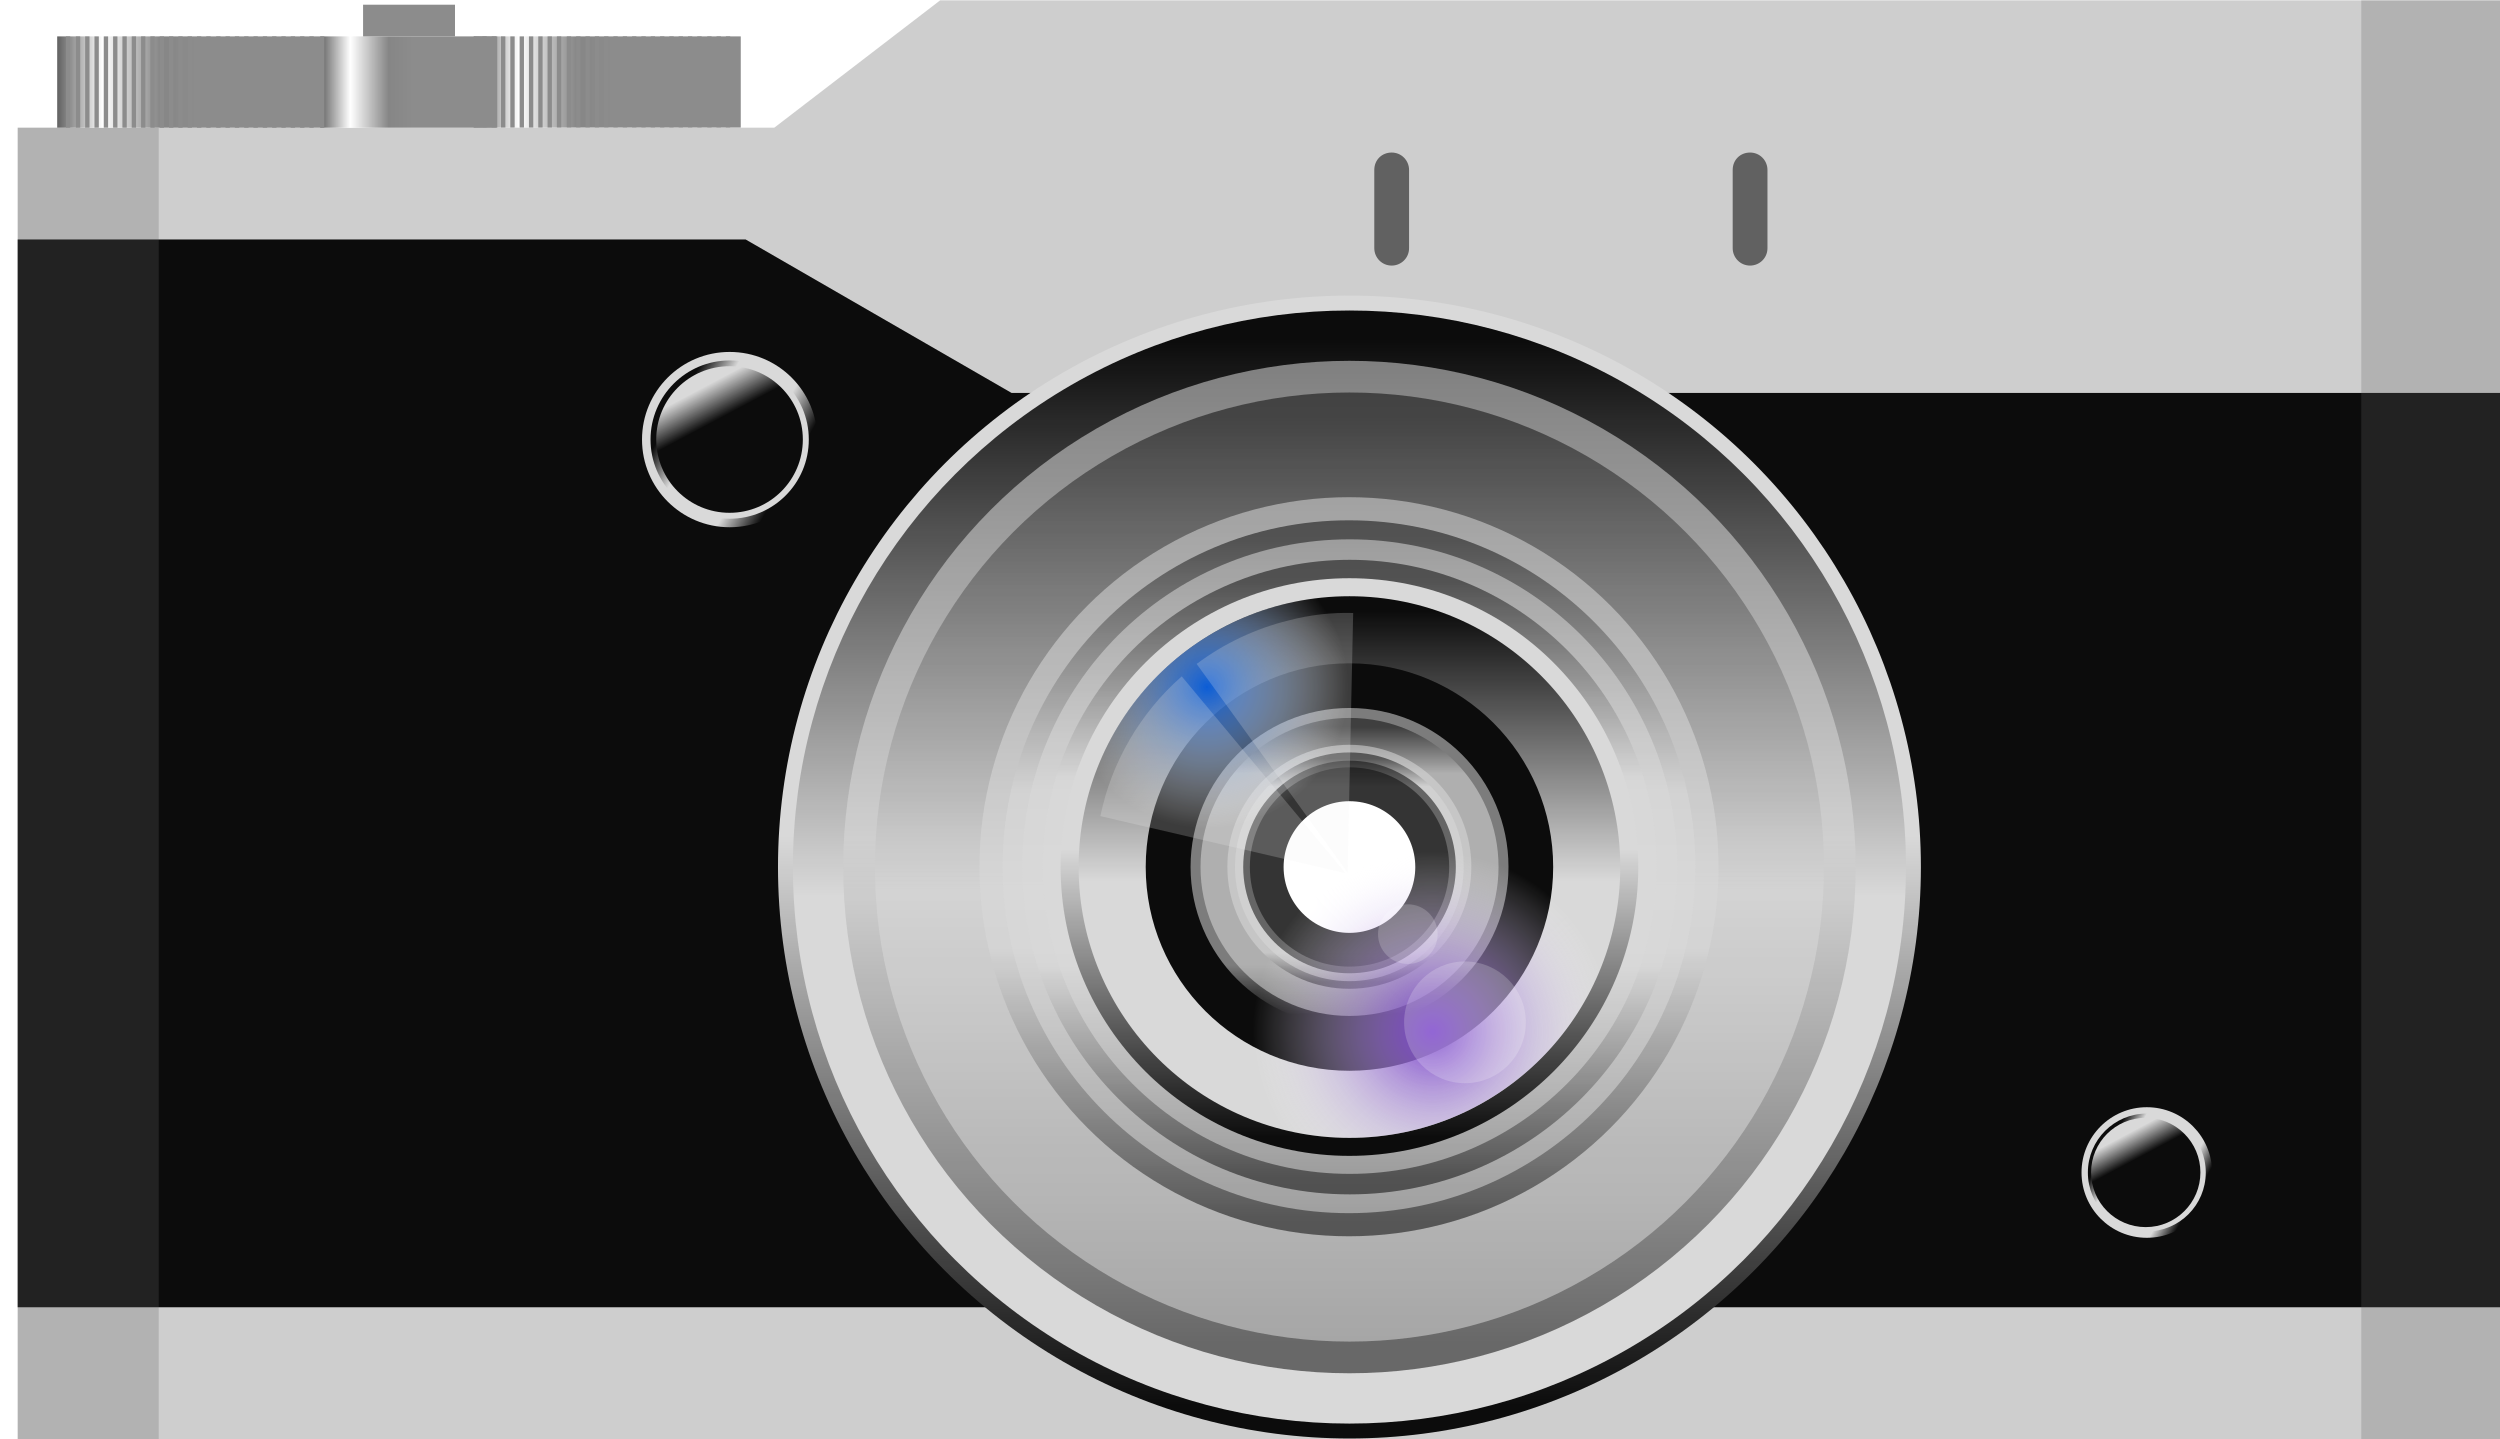 <?xml version="1.0" encoding="utf-8"?>
<!-- Generator: Adobe Illustrator 25.2.0, SVG Export Plug-In . SVG Version: 6.00 Build 0)  -->
<svg version="1.1"
	 id="svg7841" inkscape:version="0.91 r13725" sodipodi:docname="camera.svg" xmlns:cc="http://creativecommons.org/ns#" xmlns:dc="http://purl.org/dc/elements/1.1/" xmlns:inkscape="http://www.inkscape.org/namespaces/inkscape" xmlns:rdf="http://www.w3.org/1999/02/22-rdf-syntax-ns#" xmlns:sodipodi="http://sodipodi.sourceforge.net/DTD/sodipodi-0.dtd" xmlns:svg="http://www.w3.org/2000/svg"
	 xmlns="http://www.w3.org/2000/svg" xmlns:xlink="http://www.w3.org/1999/xlink" x="0px" y="0px" viewBox="0 0 210.5 121.2"
	 style="enable-background:new 0 0 210.5 121.2;" xml:space="preserve">
<style type="text/css">
	.st0{opacity:0.95;}
	.st1{fill-rule:evenodd;clip-rule:evenodd;fill:url(#rect5797_1_);}
	.st2{fill-rule:evenodd;clip-rule:evenodd;fill:#868686;}
	.st3{fill-rule:evenodd;clip-rule:evenodd;fill:#CCCCCC;}
	.st4{fill-rule:evenodd;clip-rule:evenodd;}
	.st5{fill-rule:evenodd;clip-rule:evenodd;fill:url(#path5314_1_);}
	.st6{fill-rule:evenodd;clip-rule:evenodd;fill:url(#circle5324_1_);}
	.st7{opacity:0.55;fill-rule:evenodd;clip-rule:evenodd;fill:url(#circle5328_1_);enable-background:new    ;}
	.st8{opacity:0.55;fill-rule:evenodd;clip-rule:evenodd;fill:url(#circle6066_1_);enable-background:new    ;}
	.st9{opacity:0.55;fill-rule:evenodd;clip-rule:evenodd;fill:url(#circle5342_1_);enable-background:new    ;}
	.st10{opacity:0.55;fill-rule:evenodd;clip-rule:evenodd;fill:url(#circle5344_1_);enable-background:new    ;}
	.st11{opacity:0.55;fill-rule:evenodd;clip-rule:evenodd;fill:url(#circle5352_1_);enable-background:new    ;}
	.st12{opacity:0.55;fill-rule:evenodd;clip-rule:evenodd;fill:url(#circle5354_1_);enable-background:new    ;}
	.st13{fill-rule:evenodd;clip-rule:evenodd;fill:url(#circle5362_1_);}
	.st14{fill-rule:evenodd;clip-rule:evenodd;fill:url(#circle5364_1_);}
	.st15{opacity:0.55;fill-rule:evenodd;clip-rule:evenodd;fill:url(#circle5382_1_);enable-background:new    ;}
	.st16{opacity:0.55;fill-rule:evenodd;clip-rule:evenodd;fill:url(#circle5384_1_);enable-background:new    ;}
	.st17{opacity:0.55;fill-rule:evenodd;clip-rule:evenodd;fill:url(#circle5392_1_);enable-background:new    ;}
	.st18{opacity:0.55;fill-rule:evenodd;clip-rule:evenodd;fill:url(#circle5394_1_);enable-background:new    ;}
	.st19{opacity:0.55;fill-rule:evenodd;clip-rule:evenodd;enable-background:new    ;}
	.st20{fill-rule:evenodd;clip-rule:evenodd;fill:#FFFFFF;}
	.st21{fill-rule:evenodd;clip-rule:evenodd;fill:url(#circle5414_1_);}
	.st22{fill-rule:evenodd;clip-rule:evenodd;fill:url(#circle5426_1_);}
	.st23{opacity:0.208;fill-rule:evenodd;clip-rule:evenodd;fill:#F2F2F2;enable-background:new    ;}
	.st24{opacity:0.197;fill-rule:evenodd;clip-rule:evenodd;fill:#FFFFFF;enable-background:new    ;}
	.st25{filter:url(#filter5586);}
	.st26{fill-rule:evenodd;clip-rule:evenodd;fill:url(#SVGID_1_);}
	.st27{fill-rule:evenodd;clip-rule:evenodd;fill:url(#circle5604_1_);}
	.st28{fill-rule:evenodd;clip-rule:evenodd;fill:url(#path5590_1_);}
	.st29{fill-rule:evenodd;clip-rule:evenodd;fill:url(#path5648_1_);}
	.st30{opacity:0.26;fill-rule:evenodd;clip-rule:evenodd;fill:#595959;enable-background:new    ;}
	.st31{fill-rule:evenodd;clip-rule:evenodd;fill:url(#circle5685_1_);}
	.st32{fill-rule:evenodd;clip-rule:evenodd;fill:url(#circle5687_1_);}
	.st33{fill-rule:evenodd;clip-rule:evenodd;fill:url(#circle5689_1_);}
	.st34{fill-rule:evenodd;clip-rule:evenodd;fill:#595959;}
	.st35{fill-rule:evenodd;clip-rule:evenodd;fill:url(#rect5703_1_);}
	.st36{fill-rule:evenodd;clip-rule:evenodd;fill:url(#rect5719_1_);}
</style>
<g id="layer1" transform="translate(-505.575,-416.583)" inkscape:groupmode="layer" inkscape:label="Calque 1">
	
		<g id="g5807" transform="matrix(0.523,0,0,0.523,464.547,402.283)" inkscape:export-xdpi="100" inkscape:export-ydpi="100" class="st0">
		<g id="g5795" transform="translate(91.705,0)">
			
				<linearGradient id="rect5797_1_" gradientUnits="userSpaceOnUse" x1="239.577" y1="-39.767" x2="293.327" y2="-39.767" gradientTransform="matrix(0.418 0 0 -0.418 -37.205 23.895)">
				<stop  offset="0" style="stop-color:#595959"/>
				<stop  offset="0.327" style="stop-color:#FFFFFF"/>
				<stop  offset="0.741" style="stop-color:#808080"/>
				<stop  offset="1" style="stop-color:#868686"/>
			</linearGradient>
			<rect id="rect5797" x="63" y="33.2" class="st1" width="43" height="14.7"/>
			<path id="path5799" inkscape:connector-curvature="0" class="st2" d="M64.4,33.2v14.7h0.7V33.2H64.4z M65.9,33.2v14.7h0.7V33.2
				H65.9z M67.4,33.2v14.7h0.7V33.2H67.4z M68.9,33.2v14.7h0.7V33.2H68.9z M70.4,33.2v14.7h0.7V33.2H70.4z M71.9,33.2v14.7h0.7V33.2
				H71.9z M73.4,33.2v14.7h0.7V33.2H73.4z M74.9,33.2v14.7h0.7V33.2H74.9z M76.4,33.2v14.7h0.7V33.2H76.4z M78,33.2v14.7h0.7V33.2
				H78z M79.5,33.2v14.7h0.7V33.2H79.5z M81,33.2v14.7h0.7V33.2H81z M82.5,33.2v14.7h0.7V33.2H82.5z M84,33.2v14.7h0.7V33.2H84z
				 M85.5,33.2v14.7h0.7V33.2H85.5z M87,33.2v14.7h0.7V33.2H87z M88.5,33.2v14.7h0.7V33.2H88.5z M90,33.2v14.7h0.7V33.2H90z
				 M91.5,33.2v14.7h0.7V33.2H91.5z M93,33.2v14.7h0.7V33.2H93z M94.5,33.2v14.7h0.7V33.2H94.5z M96,33.2v14.7h0.7V33.2H96z
				 M97.5,33.2v14.7h0.7V33.2H97.5z M99,33.2v14.7h0.7V33.2H99z M100.6,33.2v14.7h0.7V33.2H100.6z M102.1,33.2v14.7h0.7V33.2H102.1z
				 M103.6,33.2v14.7h0.7V33.2H103.6z"/>
		</g>
		<path id="rect5539" inkscape:connector-curvature="0" sodipodi:nodetypes="ccccccc" class="st3" d="M229.8,27.4l-26.7,20.5H81.3
			v211.5h400v-232H229.8z"/>
		<path id="rect5544" inkscape:connector-curvature="0" class="st4" d="M81.3,65.8v172h400V90.6h-240l-42.8-24.7H81.3z"/>
		<g id="g5505" transform="translate(0,-49.569)">
			
				<linearGradient id="path5314_1_" gradientUnits="userSpaceOnUse" x1="514.571" y1="561.679" x2="514.571" y2="342.179" gradientTransform="matrix(-0.418 0 0 0.418 510.84 68.441)">
				<stop  offset="0" style="stop-color:#000000"/>
				<stop  offset="1" style="stop-color:#D7D7D7"/>
			</linearGradient>
			<circle id="path5314" class="st5" cx="295.7" cy="216.5" r="92"/>
			
				<linearGradient id="circle5324_1_" gradientUnits="userSpaceOnUse" x1="510.157" y1="-189.657" x2="510.157" y2="-409.157" gradientTransform="matrix(-0.407 0 0 -0.407 503.431 54.714)">
				<stop  offset="0" style="stop-color:#000000"/>
				<stop  offset="1" style="stop-color:#D7D7D7"/>
			</linearGradient>
			<circle id="circle5324" class="st6" cx="295.7" cy="216.5" r="89.6"/>
			
				<linearGradient id="circle5328_1_" gradientUnits="userSpaceOnUse" x1="493.424" y1="609.259" x2="493.424" y2="389.759" gradientTransform="matrix(-0.37 0 0 0.37 478.532 67.65)">
				<stop  offset="0" style="stop-color:#000000"/>
				<stop  offset="1" style="stop-color:#D7D7D7"/>
			</linearGradient>
			<circle id="circle5328" class="st7" cx="295.7" cy="216.5" r="81.5"/>
			
				<linearGradient id="circle6066_1_" gradientUnits="userSpaceOnUse" x1="480.871" y1="-255.551" x2="480.871" y2="-475.051" gradientTransform="matrix(-0.347 0 0 -0.347 462.611 55.714)">
				<stop  offset="0" style="stop-color:#000000"/>
				<stop  offset="1" style="stop-color:#D7D7D7"/>
			</linearGradient>
			<circle id="circle6066" class="st8" cx="295.7" cy="216.5" r="76.4"/>
			<g id="g5340" transform="matrix(0.73,0,0,0.73,94.438,67.823)">
				
					<linearGradient id="circle5342_1_" gradientUnits="userSpaceOnUse" x1="452.34" y1="953.201" x2="452.34" y2="733.701" gradientTransform="matrix(-0.271 0 0 0.271 398.019 22.616)">
					<stop  offset="0" style="stop-color:#000000"/>
					<stop  offset="1" style="stop-color:#D7D7D7"/>
				</linearGradient>
				<circle id="circle5342" class="st9" cx="275.6" cy="203.6" r="81.5"/>
				
					<linearGradient id="circle5344_1_" gradientUnits="userSpaceOnUse" x1="428.796" y1="-668.852" x2="428.796" y2="-888.352" gradientTransform="matrix(-0.253 0 0 -0.253 384.312 -37.993)">
					<stop  offset="0" style="stop-color:#000000"/>
					<stop  offset="1" style="stop-color:#D7D7D7"/>
				</linearGradient>
				<circle id="circle5344" class="st10" cx="275.6" cy="203.6" r="76.4"/>
			</g>
			<g id="g5350" transform="matrix(0.647,0,0,0.647,123.578,88.751)">
				
					<linearGradient id="circle5352_1_" gradientUnits="userSpaceOnUse" x1="414.862" y1="1157.485" x2="414.862" y2="937.985" gradientTransform="matrix(-0.24 0 0 0.24 365.511 -3.096)">
					<stop  offset="0" style="stop-color:#000000"/>
					<stop  offset="1" style="stop-color:#D7D7D7"/>
				</linearGradient>
				<circle id="circle5352" class="st11" cx="266.1" cy="197.4" r="81.5"/>
				
					<linearGradient id="circle5354_1_" gradientUnits="userSpaceOnUse" x1="384.868" y1="-908.934" x2="384.868" y2="-1128.435" gradientTransform="matrix(-0.225 0 0 -0.225 352.486 -78.723)">
					<stop  offset="0" style="stop-color:#000000"/>
					<stop  offset="1" style="stop-color:#D7D7D7"/>
				</linearGradient>
				<circle id="circle5354" class="st12" cx="266.1" cy="197.4" r="76.4"/>
			</g>
			
				<linearGradient id="circle5362_1_" gradientUnits="userSpaceOnUse" x1="353.525" y1="924.031" x2="353.525" y2="704.531" gradientTransform="matrix(-0.211 0 0 0.211 370.447 65.004)">
				<stop  offset="0" style="stop-color:#000000"/>
				<stop  offset="1" style="stop-color:#D7D7D7"/>
			</linearGradient>
			<circle id="circle5362" class="st13" cx="295.7" cy="216.5" r="46.5"/>
			
				<linearGradient id="circle5364_1_" gradientUnits="userSpaceOnUse" x1="331.527" y1="-591.576" x2="331.527" y2="-811.076" gradientTransform="matrix(-0.198 0 0 -0.198 361.362 58.193)">
				<stop  offset="0" style="stop-color:#000000"/>
				<stop  offset="1" style="stop-color:#D7D7D7"/>
			</linearGradient>
			<circle id="circle5364" class="st14" cx="295.7" cy="216.5" r="43.6"/>
			<circle id="circle5372" class="st4" cx="295.7" cy="216.5" r="32.8"/>
			<g id="g5380" transform="matrix(0.314,0,0,0.314,240.135,172.46)">
				
					<linearGradient id="circle5382_1_" gradientUnits="userSpaceOnUse" x1="-487.575" y1="4304.119" x2="-487.575" y2="4084.619" gradientTransform="matrix(-0.116 0 0 0.116 120.308 -283.466)">
					<stop  offset="0" style="stop-color:#000000"/>
					<stop  offset="1" style="stop-color:#D7D7D7"/>
				</linearGradient>
				<circle id="circle5382" class="st15" cx="177" cy="140.2" r="81.5"/>
				
					<linearGradient id="circle5384_1_" gradientUnits="userSpaceOnUse" x1="-614.968" y1="-4472.783" x2="-614.968" y2="-4692.283" gradientTransform="matrix(-0.109 0 0 -0.109 110.015 -419.165)">
					<stop  offset="0" style="stop-color:#000000"/>
					<stop  offset="1" style="stop-color:#D7D7D7"/>
				</linearGradient>
				<circle id="circle5384" class="st16" cx="177" cy="140.2" r="76.4"/>
			</g>
			<g id="g5390" transform="matrix(0.241,0,0,0.241,265.632,190.771)">
				
					<linearGradient id="circle5392_1_" gradientUnits="userSpaceOnUse" x1="-1483.217" y1="7199.583" x2="-1483.217" y2="6980.083" gradientTransform="matrix(-8.931765e-02 0 0 8.931765e-02 -7.736 -459.488)">
					<stop  offset="0" style="stop-color:#000000"/>
					<stop  offset="1" style="stop-color:#D7D7D7"/>
				</linearGradient>
				<circle id="circle5392" class="st17" cx="124.7" cy="106.6" r="81.5"/>
				
					<linearGradient id="circle5394_1_" gradientUnits="userSpaceOnUse" x1="-1699.246" y1="-7683.954" x2="-1699.246" y2="-7903.454" gradientTransform="matrix(-8.366828e-02 0 0 -8.366828e-02 -17.432 -608.329)">
					<stop  offset="0" style="stop-color:#000000"/>
					<stop  offset="1" style="stop-color:#D7D7D7"/>
				</linearGradient>
				<circle id="circle5394" class="st18" cx="124.7" cy="106.6" r="76.4"/>
			</g>
			<g id="g5400" transform="matrix(0.21,0,0,0.21,276.56,198.619)">
				<circle id="circle5402" class="st19" cx="91.2" cy="85.1" r="81.5"/>
				<circle id="circle5404" class="st19" cx="91.2" cy="85.1" r="76.4"/>
			</g>
			<circle id="circle5410" class="st20" cx="295.7" cy="216.5" r="10.6"/>
			<g id="g5436" transform="matrix(0.891,-0.454,0.454,0.891,143.644,107.549)">
				
					<radialGradient id="circle5414_1_" cx="-127.301" cy="-496.871" r="54.477" gradientTransform="matrix(-0.372 0.19 -0.19 -0.372 -63.013 -30.77)" gradientUnits="userSpaceOnUse">
					<stop  offset="0" style="stop-color:#0055D4"/>
					<stop  offset="1" style="stop-color:#FFFFFF;stop-opacity:0"/>
				</radialGradient>
				<circle id="circle5414" class="st21" cx="86" cy="166.1" r="43.6"/>
				
					<radialGradient id="circle5426_1_" cx="-388.681" cy="147.791" r="54.477" gradientTransform="matrix(-0.52 -0.111 -0.111 0.52 -99.803 75.814)" gradientUnits="userSpaceOnUse">
					<stop  offset="0" style="stop-color:#7137C8"/>
					<stop  offset="1" style="stop-color:#FFFFFF;stop-opacity:0"/>
				</radialGradient>
				<circle id="circle5426" class="st22" cx="86" cy="166.1" r="43.6"/>
			</g>
			<path id="rect5440" inkscape:connector-curvature="0" class="st23" d="M296.3,175.6c-3.5-0.1-7,0.3-10.4,1.2
				c-5.3,1.3-10.4,3.7-14.8,7l24.3,33.6L296.3,175.6z M268.7,185.8c-6.7,5.9-11.3,13.8-13.1,22.5l39.5,9.2L268.7,185.8L268.7,185.8z
				"/>
			<circle id="path5471" class="st24" cx="314.3" cy="241.5" r="9.8"/>
			<circle id="circle5473" class="st24" cx="305.1" cy="227.3" r="4.8"/>
		</g>
		<g id="g5641" transform="matrix(0.49,0,0,0.49,345.664,52.103)">
			<g id="g5638">
				
					<linearGradient id="circle5604_1_" gradientUnits="userSpaceOnUse" x1="-1817.936" y1="1803.236" x2="-1783.641" y2="1763.991" gradientTransform="matrix(-0.214 7.537863e-02 7.537863e-02 0.214 -811.16 -144.324)">
					<stop  offset="0" style="stop-color:#000000"/>
					<stop  offset="1" style="stop-color:#D7D7D7"/>
				</linearGradient>
				<circle id="circle5604" class="st27" cx="-305.6" cy="93.9" r="28.8"/>
			</g>
			
				<linearGradient id="path5590_1_" gradientUnits="userSpaceOnUse" x1="-1561.073" y1="-1397.41" x2="-1526.778" y2="-1436.654" gradientTransform="matrix(0.193 -6.798857e-02 -6.798857e-02 -0.193 -116.829 -292.667)">
				<stop  offset="0" style="stop-color:#000000"/>
				<stop  offset="1" style="stop-color:#D7D7D7"/>
			</linearGradient>
			<circle id="path5590" class="st28" cx="-305.6" cy="93.9" r="26"/>
		</g>
		
			<linearGradient id="path5648_1_" gradientUnits="userSpaceOnUse" x1="-133.013" y1="-573.955" x2="-146.013" y2="-549.455" gradientTransform="matrix(0.205 0 0 -0.205 221.377 -22.829)">
			<stop  offset="0" style="stop-color:#000000"/>
			<stop  offset="1" style="stop-color:#D7D7D7"/>
		</linearGradient>
		<circle id="path5648" class="st29" cx="195.9" cy="98.1" r="11.8"/>
		<path id="path5658" inkscape:connector-curvature="0" sodipodi:nodetypes="ccccc" class="st30" d="M458.6,27.4v232h22.7v-232
			H458.6z"/>
		<path id="path5663" inkscape:connector-curvature="0" sodipodi:nodetypes="ccccc" class="st30" d="M81.3,47.9v211.5H104V47.9H81.3
			z"/>
		<g id="g5681" transform="matrix(0.365,0,0,0.365,600.003,215.817)">
			<g id="g5683">
				
					<linearGradient id="circle5685_1_" gradientUnits="userSpaceOnUse" x1="-3190.564" y1="2666.305" x2="-3156.27" y2="2627.061" gradientTransform="matrix(-0.16 5.619037e-02 5.619037e-02 0.16 -1121.619 -234.645)">
					<stop  offset="0" style="stop-color:#000000"/>
					<stop  offset="1" style="stop-color:#D7D7D7"/>
				</linearGradient>
				<circle id="circle5685" class="st31" cx="-482" cy="0.8" r="28.8"/>
			</g>
			
				<linearGradient id="circle5687_1_" gradientUnits="userSpaceOnUse" x1="-2728.318" y1="-3093.526" x2="-2694.024" y2="-3132.77" gradientTransform="matrix(0.144 -5.068151e-02 -5.068151e-02 -0.144 -263.635 -593.537)">
				<stop  offset="0" style="stop-color:#000000"/>
				<stop  offset="1" style="stop-color:#D7D7D7"/>
			</linearGradient>
			<circle id="circle5687" class="st32" cx="-482" cy="0.8" r="26"/>
		</g>
		
			<linearGradient id="circle5689_1_" gradientUnits="userSpaceOnUse" x1="-18.238" y1="-832.199" x2="-31.238" y2="-807.699" gradientTransform="matrix(0.153 0 0 -0.153 425.349 86.504)">
			<stop  offset="0" style="stop-color:#000000"/>
			<stop  offset="1" style="stop-color:#D7D7D7"/>
		</linearGradient>
		<circle id="circle5689" class="st33" cx="423.9" cy="216.1" r="8.8"/>
		<path id="rect5697" class="st34" d="M302.5,51.9L302.5,51.9c1.6,0,2.8,1.3,2.8,2.8v12.6c0,1.6-1.3,2.8-2.8,2.8h0
			c-1.6,0-2.8-1.3-2.8-2.8V54.7C299.7,53.1,300.9,51.9,302.5,51.9z"/>
		<path id="rect5699" class="st34" d="M360.2,51.9L360.2,51.9c1.6,0,2.8,1.3,2.8,2.8v12.6c0,1.6-1.3,2.8-2.8,2.8h0
			c-1.6,0-2.8-1.3-2.8-2.8V54.7C357.4,53.1,358.6,51.9,360.2,51.9z"/>
		<g id="g5803" transform="translate(-7.5,0)">
			
				<linearGradient id="rect5703_1_" gradientUnits="userSpaceOnUse" x1="395.871" y1="-189.312" x2="431.535" y2="-189.312" gradientTransform="matrix(0.418 0 0 -0.294 -28.012 -15.074)">
				<stop  offset="0" style="stop-color:#595959"/>
				<stop  offset="0.327" style="stop-color:#FFFFFF"/>
				<stop  offset="0.741" style="stop-color:#808080"/>
				<stop  offset="1" style="stop-color:#868686"/>
			</linearGradient>
			<rect id="rect5703" x="137.5" y="33.2" class="st35" width="28.5" height="14.7"/>
			<rect id="rect5717" x="144.4" y="28.1" class="st2" width="14.8" height="5.1"/>
		</g>
		<g id="g5791" transform="translate(7.955,0)">
			
				<linearGradient id="rect5719_1_" gradientUnits="userSpaceOnUse" x1="323.327" y1="-39.767" x2="377.077" y2="-39.767" gradientTransform="matrix(0.418 0 0 -0.418 -55.471 23.895)">
				<stop  offset="0" style="stop-color:#595959"/>
				<stop  offset="0.327" style="stop-color:#FFFFFF"/>
				<stop  offset="0.741" style="stop-color:#808080"/>
				<stop  offset="1" style="stop-color:#868686"/>
			</linearGradient>
			<rect id="rect5719" x="79.7" y="33.2" class="st36" width="43" height="14.7"/>
			<path id="rect5729" inkscape:connector-curvature="0" class="st2" d="M81.1,33.2v14.7h0.7V33.2H81.1z M82.7,33.2v14.7h0.7V33.2
				H82.7z M84.2,33.2v14.7h0.7V33.2H84.2z M85.7,33.2v14.7h0.7V33.2H85.7z M87.2,33.2v14.7h0.7V33.2H87.2z M88.7,33.2v14.7h0.7V33.2
				H88.7z M90.2,33.2v14.7h0.7V33.2H90.2z M91.7,33.2v14.7h0.7V33.2H91.7z M93.2,33.2v14.7h0.7V33.2H93.2z M94.7,33.2v14.7h0.7V33.2
				H94.7z M96.2,33.2v14.7h0.7V33.2H96.2z M97.7,33.2v14.7h0.7V33.2H97.7z M99.2,33.2v14.7h0.7V33.2H99.2z M100.7,33.2v14.7h0.7
				V33.2H100.7z M102.2,33.2v14.7h0.7V33.2H102.2z M103.7,33.2v14.7h0.7V33.2H103.7z M105.3,33.2v14.7h0.7V33.2H105.3z M106.8,33.2
				v14.7h0.7V33.2H106.8z M108.3,33.2v14.7h0.7V33.2H108.3z M109.8,33.2v14.7h0.7V33.2H109.8z M111.3,33.2v14.7h0.7V33.2H111.3z
				 M112.8,33.2v14.7h0.7V33.2H112.8z M114.3,33.2v14.7h0.7V33.2H114.3z M115.8,33.2v14.7h0.7V33.2H115.8z M117.3,33.2v14.7h0.7
				V33.2H117.3z M118.8,33.2v14.7h0.7V33.2H118.8z M120.3,33.2v14.7h0.7V33.2H120.3z"/>
		</g>
	</g>
</g>
</svg>
